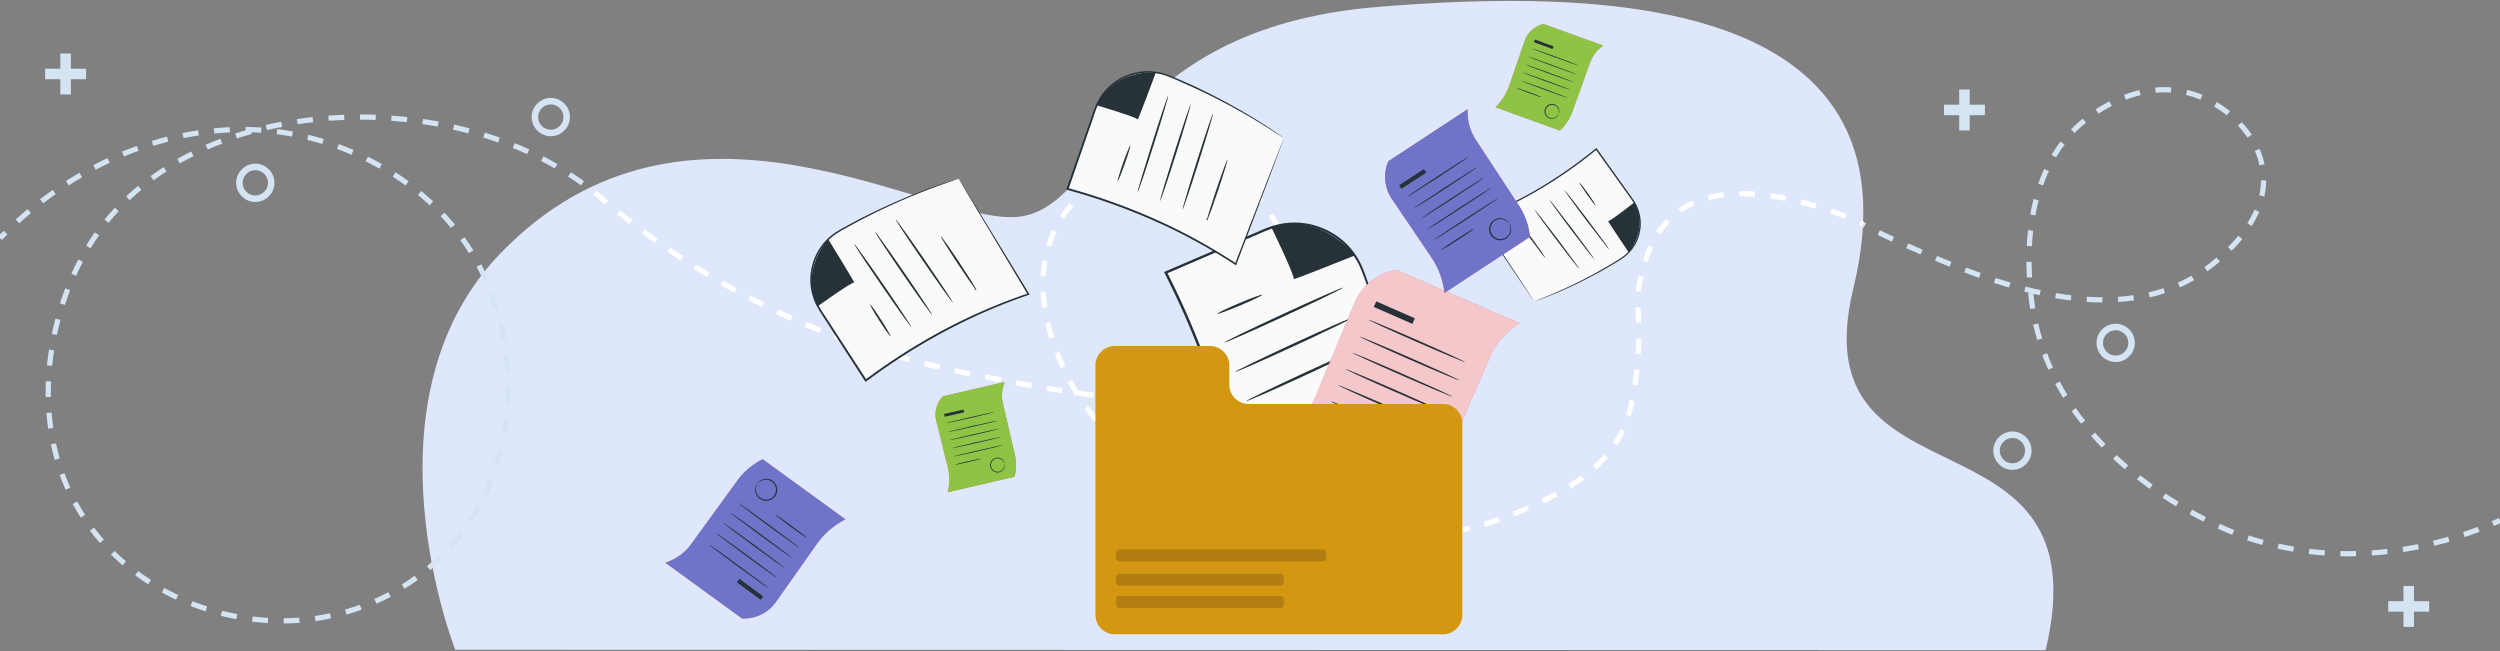 <svg xmlns="http://www.w3.org/2000/svg" viewBox="0 0 1920 500"><rect x="0" y="0" width="1920" height="500" fill="#808080" stroke="none"/><defs><style>.cls-1{fill:#dfe7fc;}.cls-2,.cls-4,.cls-5,.cls-6,.cls-7{fill:none;stroke-miterlimit:10;}.cls-2,.cls-4,.cls-5,.cls-6{stroke:#d4e4f3;}.cls-2{stroke-width:5px;}.cls-3{fill:#d4e4f3;}.cls-4,.cls-5,.cls-6,.cls-7{stroke-width:4px;}.cls-5{stroke-dasharray:12.05 12.05;}.cls-6{stroke-dasharray:12.08 12.08;}.cls-7{stroke:#fff;stroke-dasharray:12;}.cls-11,.cls-8{fill:#fafafa;}.cls-9{fill:#263238;}.cls-10{fill:#e8505b;}.cls-11,.cls-12,.cls-13{opacity:0.7;}.cls-12{fill:#3c84f7;}.cls-13{fill:#6af43d;}.cls-14{fill:#d39711;}.cls-15{fill:#b27d12;}</style></defs><title>Artboard 1</title><g id="Layer_1" data-name="Layer 1"><path class="cls-1" d="M349.64,499s-75.36-190.73,34.88-304.61c142.2-146.88,326-24.1,394.91-27.68S852.27,22.14,1058.28,5.3c159.3-13,420.9-14,365.09,216.23-42.43,175.06,193.65,84.38,147.69,277.79Z"/><circle class="cls-2" cx="1624.82" cy="263.34" r="12.21"/><circle class="cls-2" cx="1545.54" cy="346.1" r="12.21"/><circle class="cls-2" cx="423.01" cy="89.91" r="12.21"/><circle class="cls-2" cx="196.08" cy="140.41" r="12.21"/><rect class="cls-3" x="46.36" y="41.08" width="8.07" height="31.45"/><rect class="cls-3" x="46.36" y="41.08" width="8.07" height="31.45" transform="translate(-6.41 107.21) rotate(-90)"/><rect class="cls-3" x="1504.66" y="68.72" width="8.07" height="31.45"/><rect class="cls-3" x="1504.66" y="68.72" width="8.07" height="31.45" transform="translate(1424.25 1593.13) rotate(-90)"/><rect class="cls-3" x="1845.85" y="450.02" width="8.07" height="31.45"/><rect class="cls-3" x="1845.85" y="450.02" width="8.07" height="31.45" transform="translate(1384.14 2315.63) rotate(-90)"/><path class="cls-4" d="M1426.87,170.35q2.36,1.28,5.3,2.81"/><path class="cls-5" d="M1442.91,178.62c4.37,2.15,9.25,4.46,14.54,6.85,53.26,24,154,69.42,226.1,28.26,3.18-1.82,59.64-35,54.59-81.49-3.15-29.06-28.73-52.24-54.59-60.13-40.62-12.41-75.88,14.73-84.66,22.15-56.09,47.38-38.46,140.24-36.4,150.33,24.38,119.28,155.7,165.81,161.41,167.73,81.18,27.37,153.54,4.87,185.06-7.9"/><path class="cls-4" d="M1914.52,402.1c2.11-.91,3.94-1.73,5.48-2.43"/><path class="cls-4" d="M479.73,167.84c-1.38-1.34-2.82-2.72-4.34-4.14"/><path class="cls-6" d="M466.39,155.64a259.58,259.58,0,0,0-64.6-40.81c-104.94-46-270.19-32.6-335.08,76.75C33.25,248,17.59,345.58,77.4,414.7c56.28,65.06,162.25,85,239.73,30.86,82.12-57.36,86.9-166.22,53.41-236.18C337.19,139.7,269,115,247.51,108.5c-80.15-24.43-170.83,1.85-238.9,65.94"/><path class="cls-4" d="M4.25,178.63Q2.1,180.73,0,182.87"/><path class="cls-7" d="M456.78,147.77A611.72,611.72,0,0,0,616.4,248.17c12.46,5.36,60.45,25.5,130.29,39.29,87.74,17.33,192.37,38,231.5-12.84,24-31.19,12.46-75.1,11-80.34-8.57-30.78-34.53-65.41-76-72.57-44-7.62-83.53,19.58-100.88,51C789,215,807.87,261.16,814.68,277.83c41.8,102.33,173.62,126.73,193.45,130.55,22,4.24,90.41,14.75,161.41-16.62,24.59-10.87,63.24-27.94,78.33-65.27,8-19.84,9.67-46.15,10.28-55.78,1.82-28.89-2.9-38.64,2.5-59.85,2.14-8.43,7.51-29.54,22.82-43.8,37.34-34.8,107.68-10.24,124.61-4.35a193.74,193.74,0,0,1,22.73,9.54"/></g><g id="Layer_2" data-name="Layer 2"><path class="cls-8" d="M1078.06,334.63,952.88,383.78C942.55,319,922,262,895.34,209.38l76.88-33.07A56,56,0,0,1,1047,208.9,613.47,613.47,0,0,1,1078.06,334.63Z"/><path class="cls-9" d="M1078.06,334.63s-.13-.56-.3-1.59-.43-2.6-.75-4.51c-.63-3.94-1.61-9.86-3-17.4a635.46,635.46,0,0,0-15.11-63.28c-2-6.59-4.06-13.49-6.44-20.61s-4.75-14.64-7.89-22a54.73,54.73,0,0,0-14.76-19.61,56.76,56.76,0,0,0-23.28-11.59,55.17,55.17,0,0,0-27.28.75c-2.28.57-4.44,1.58-6.68,2.34L965.89,180l-13.57,5.85-56.61,24.37.48-1.31,3.13,6.32A609.17,609.17,0,0,1,934.76,303a567.66,567.66,0,0,1,18.89,80.62l-1.06-.61,90.94-35.29L1069,338l6.73-2.54c1.53-.57,2.37-.83,2.37-.83s-.7.34-2.17.95l-6.54,2.68-25.14,10.09-91.05,36.16-.9.36-.16-1A575.17,575.17,0,0,0,933,303.59a615.05,615.05,0,0,0-35.42-87.48c-1.07-2.15-2.14-4.31-3.12-6.3l-.46-.91.93-.4,56.62-24.32,13.58-5.83,6.69-2.87c2.32-.8,4.56-1.82,6.92-2.41a56.8,56.8,0,0,1,28.16-.71,58.52,58.52,0,0,1,24,12A56.36,56.36,0,0,1,1046,204.62c3.2,7.57,5.43,15,7.85,22.17s4.4,14.08,6.33,20.69A591.63,591.63,0,0,1,1074.75,311c1.26,7.6,2.12,13.46,2.64,17.53.23,2,.41,3.47.54,4.59A9.3,9.3,0,0,1,1078.06,334.63Z"/><path class="cls-9" d="M976.47,174.69s18.67,38.34,17,39.68,46.39-17.89,47-18.19C1040.47,196.18,1015.61,162.71,976.47,174.69Z"/><path class="cls-9" d="M969.45,226.38c.2.48-7.38,4.15-16.94,8.19S935,241.49,934.83,241s7.38-4.15,16.94-8.19S969.24,225.89,969.45,226.38Z"/><path class="cls-9" d="M1031.61,220.86c.22.48-20.08,10.32-45.33,22s-45.91,20.72-46.14,20.24,20.08-10.31,45.34-22S1031.39,220.38,1031.61,220.86Z"/><path class="cls-9" d="M1040,243.38c.22.48-20.07,10.32-45.33,22s-45.91,20.72-46.13,20.25,20.07-10.32,45.33-22S1039.81,242.9,1040,243.38Z"/><path class="cls-9" d="M1048.64,265.81c.23.48-20.07,10.32-45.32,22S957.4,308.51,957.18,308s20.07-10.31,45.34-22S1048.42,265.33,1048.64,265.81Z"/><path class="cls-9" d="M1024.43,307.38c.11.25-3.15,1.94-8.5,4.49s-12.8,5.94-21.07,9.58c-13,5.71-24.13,10.34-28.34,11.79l-.57.2.12-.55c.32-1.33.53-2,.65-2s.11.71,0,2.07l-.45-.34c3.91-2.13,14.85-7.23,27.83-12.95,8.28-3.64,15.81-6.84,21.3-9.07S1024.33,307.15,1024.43,307.38Z"/><path class="cls-8" d="M986.05,106.12l-37,96.75c-42.21-27.73-85.38-45.64-129.12-57.8L841,84.16a43.11,43.11,0,0,1,57.35-25.62A472.77,472.77,0,0,1,986.05,106.12Z"/><path class="cls-9" d="M986.05,106.12s-.38-.22-1.06-.65l-3-1.92c-2.57-1.68-6.44-4.2-11.45-7.33A489.47,489.47,0,0,0,926.72,72c-4.77-2.29-9.78-4.69-15.07-7S900.86,60,895.05,58a42.07,42.07,0,0,0-18.83-1.79,43.92,43.92,0,0,0-18.68,7.23,42.5,42.5,0,0,0-13.73,15.92c-.86,1.59-1.41,3.34-2.14,5s-1.22,3.52-1.83,5.3l-3.72,10.76L820.6,145.31l-.49-.94,5.22,1.49a469.4,469.4,0,0,1,68.35,25.41,437.29,437.29,0,0,1,55.68,31.1l-.9.29c11.27-29.12,20.6-53.2,27.14-70.07,3.27-8.38,5.85-15,7.64-19.54l2-5.15c.47-1.17.76-1.78.76-1.78s-.17.58-.58,1.73-1.07,2.92-1.88,5.11c-1.71,4.57-4.17,11.16-7.31,19.54l-26.69,70.59-.26.7-.64-.41a442.64,442.64,0,0,0-55.6-30.84,474.06,474.06,0,0,0-68.17-25.27l-5.21-1.49-.75-.21.26-.74L834.77,100q1.88-5.43,3.73-10.75l1.84-5.3c.75-1.73,1.33-3.54,2.22-5.18a43.66,43.66,0,0,1,14.22-16.4A45.07,45.07,0,0,1,876.06,55a43.43,43.43,0,0,1,19.37,1.91c6,2.11,11.36,4.71,16.68,7s10.3,4.8,15.07,7.13a457.08,457.08,0,0,1,43.7,24.7c5,3.22,8.76,5.78,11.35,7.6l2.89,2.07A7.88,7.88,0,0,1,986.05,106.12Z"/><path class="cls-9" d="M842.29,80.89s31.51,9.28,31.42,10.91,13.9-35.68,14-36.17C887.75,55.63,855.79,52.4,842.29,80.89Z"/><path class="cls-9" d="M868.06,111.72c.38.14-1.47,6.36-4.14,13.89s-5.13,13.54-5.51,13.4,1.47-6.35,4.13-13.89S867.67,111.59,868.06,111.72Z"/><path class="cls-9" d="M897.19,73.49c.39.12-4.55,16.78-11,37.2s-12,36.89-12.43,36.77,4.55-16.78,11-37.21S896.8,73.36,897.19,73.49Z"/><path class="cls-9" d="M914.38,80.39c.39.12-4.55,16.78-11,37.2s-12,36.89-12.43,36.76,4.55-16.77,11-37.2S914,80.26,914.38,80.39Z"/><path class="cls-9" d="M931.61,87.13c.39.12-4.55,16.78-11,37.2s-12.05,36.89-12.43,36.77,4.55-16.78,11-37.21S931.23,87,931.61,87.13Z"/><path class="cls-9" d="M942.7,122.49c.2.07-.53,2.8-1.86,7.17s-3.26,10.36-5.49,17c-3.48,10.36-6.64,19.1-8,22.25l-.19.43-.24-.36c-.6-.87-.86-1.33-.79-1.38s.46.3,1.18,1.07l-.43.08c.82-3.33,3.59-12.2,7.08-22.56,2.22-6.6,4.31-12.54,5.89-16.82S942.51,122.43,942.7,122.49Z"/><path class="cls-8" d="M736.29,137.22l53.59,88.66C742.07,242.14,701.41,265.2,665,292.24l-35.1-54.07a43.11,43.11,0,0,1,15-61A473,473,0,0,1,736.29,137.22Z"/><path class="cls-9" d="M736.29,137.22s-.4.17-1.16.44l-3.33,1.16c-2.91,1-7.28,2.5-12.82,4.52A494.69,494.69,0,0,0,672.89,163c-4.74,2.36-9.71,4.84-14.8,7.58s-10.5,5.5-15.67,8.84a42.3,42.3,0,0,0-13,13.76,43.63,43.63,0,0,0-5.77,19.18A42.43,42.43,0,0,0,627.79,233c.74,1.66,1.78,3.17,2.65,4.78l3.06,4.7,6.2,9.54,25.87,39.81-1.06-.19,4.39-3.2a469.81,469.81,0,0,1,62-38.32,438.17,438.17,0,0,1,58.75-24.82l-.32.89-38.62-64.47L740,143.7l-2.81-4.78c-.63-1.09-.94-1.7-.94-1.7s.36.49,1,1.53l2.88,4.62,10.93,17.77,39.29,64.43.39.64-.71.25a441.79,441.79,0,0,0-58.5,24.92,472.74,472.74,0,0,0-61.81,38.26l-4.38,3.19-.63.46-.43-.65L638.5,252.81q-3.12-4.81-6.19-9.55l-3-4.71c-.9-1.66-2-3.22-2.72-4.93a43.82,43.82,0,0,1-4.21-21.3,45.15,45.15,0,0,1,6-19.75,43.42,43.42,0,0,1,13.41-14.11c5.33-3.41,10.7-6.07,15.81-8.84s10.12-5.17,14.89-7.5a457.21,457.21,0,0,1,46.34-19.31c5.6-1.95,9.94-3.36,13-4.28l3.41-1A9.72,9.72,0,0,1,736.29,137.22Z"/><path class="cls-9" d="M628.07,235.15S654.75,216,656,217.06s-19.62-32.89-19.92-33.3C636.06,183.76,613.88,207,628.07,235.15Z"/><path class="cls-9" d="M668.22,233.77c.34-.22,4.11,5.06,8.42,11.79s7.53,12.36,7.18,12.58-4.11-5.06-8.42-11.79S667.88,234,668.22,233.77Z"/><path class="cls-9" d="M656,187.28c.34-.23,10.45,13.91,22.58,31.56s21.7,32.17,21.37,32.4-10.44-13.9-22.58-31.56S655.62,187.51,656,187.28Z"/><path class="cls-9" d="M672,178c.33-.23,10.44,13.9,22.58,31.56s21.7,32.17,21.36,32.39S705.46,228,693.32,210.35,671.62,178.19,672,178Z"/><path class="cls-9" d="M687.87,168.51c.33-.23,10.44,13.9,22.58,31.56s21.7,32.16,21.36,32.39-10.44-13.9-22.58-31.56S687.53,168.74,687.87,168.51Z"/><path class="cls-9" d="M722.58,181.48c.17-.11,1.88,2.14,4.51,5.88s6.17,8.94,10,14.75c6,9.11,11,17,12.64,20l.22.41-.43,0c-1-.07-1.58-.14-1.58-.23s.52-.18,1.58-.27l-.21.39c-2.12-2.69-7.42-10.34-13.44-19.45-3.84-5.81-7.25-11.11-9.66-15S722.41,181.6,722.58,181.48Z"/><path class="cls-8" d="M1178.25,231.52l-42.57-63.84c34.84-13.61,64.16-32,90.25-53.22l27.76,38.85a31.92,31.92,0,0,1-9.11,45.62A350.23,350.23,0,0,1,1178.25,231.52Z"/><path class="cls-9" d="M1178.25,231.52l.85-.37,2.43-1c2.11-.83,5.3-2.09,9.34-3.77a364.62,364.62,0,0,0,33.45-16.1c3.43-1.9,7-3.9,10.7-6.09s7.59-4.42,11.3-7.06a31.36,31.36,0,0,0,9.15-10.61,32.51,32.51,0,0,0,3.64-14.38,31.6,31.6,0,0,0-3.73-15.12c-.6-1.2-1.42-2.29-2.12-3.45l-2.41-3.37-4.91-6.86-20.45-28.6.79.1-3.15,2.52a346.75,346.75,0,0,1-44.64,30.39,323.59,323.59,0,0,1-42.65,20.31l.21-.67c12.75,19.29,23.3,35.25,30.7,46.43l8.52,13c1,1.47,1.7,2.62,2.23,3.45s.75,1.22.75,1.22-.27-.35-.79-1.1-1.31-1.9-2.28-3.32l-8.68-12.79c-7.51-11.17-18.23-27.11-31.2-46.38l-.31-.46.52-.2A328.76,328.76,0,0,0,1178,146.89a351.15,351.15,0,0,0,44.47-30.35l3.14-2.5.45-.36.33.46,20.43,28.62,4.9,6.87,2.41,3.38c.73,1.2,1.57,2.32,2.18,3.56a32.35,32.35,0,0,1,3.81,15.62,33.36,33.36,0,0,1-3.79,14.81,32.18,32.18,0,0,1-9.46,10.89c-3.83,2.7-7.71,4.84-11.41,7.06s-7.31,4.16-10.76,6A339.66,339.66,0,0,1,1191,226.81c-4.08,1.62-7.24,2.81-9.45,3.59l-2.49.86A5.22,5.22,0,0,1,1178.25,231.52Z"/><path class="cls-9" d="M1255.11,155.49s-19.11,15.06-20.06,14.3,15.6,23.7,15.84,24C1250.89,193.77,1266.53,175.86,1255.11,155.49Z"/><path class="cls-9" d="M1225.44,157.84c-.24.17-3.21-3.61-6.62-8.45s-6-8.9-5.73-9.08,3.21,3.61,6.62,8.45S1225.69,157.66,1225.44,157.84Z"/><path class="cls-9" d="M1236.05,191.83c-.24.18-8.18-10-17.75-22.61s-17.12-23.09-16.88-23.27,8.19,9.94,17.75,22.61S1236.29,191.64,1236.05,191.83Z"/><path class="cls-9" d="M1224.52,199.25c-.24.18-8.19-9.94-17.75-22.6s-17.12-23.09-16.88-23.27,8.18,9.94,17.75,22.61S1224.76,199.07,1224.52,199.25Z"/><path class="cls-9" d="M1213.06,206.77c-.24.19-8.19-9.94-17.75-22.6s-17.12-23.09-16.88-23.27,8.18,9.94,17.75,22.61S1213.3,206.59,1213.06,206.77Z"/><path class="cls-9" d="M1186.94,198.32c-.12.08-1.46-1.53-3.53-4.2s-4.86-6.42-7.89-10.59c-4.76-6.54-8.69-12.2-10-14.37l-.18-.29h.32q1.17,0,1.17.12c0,.06-.38.15-1.15.25l.14-.29c1.65,1.92,5.83,7.4,10.59,13.94,3,4.17,5.73,8,7.64,10.78S1187.06,198.23,1186.94,198.32Z"/><path class="cls-10" d="M1088.25,381.65,985.93,337.34h0a85.94,85.94,0,0,0,24.55-33.16l29.87-71.73a42.91,42.91,0,0,1,32-25.21h0l94.91,41.1h0a55.55,55.55,0,0,0-23.07,26l-34,78.59a75.3,75.3,0,0,1-21.94,28.76Z"/><path class="cls-11" d="M1088.25,381.65,985.93,337.34h0a85.94,85.94,0,0,0,24.55-33.16l29.87-71.73a42.91,42.91,0,0,1,32-25.21h0l94.91,41.1h0a55.55,55.55,0,0,0-23.07,26l-34,78.59a75.3,75.3,0,0,1-21.94,28.76Z"/><path class="cls-9" d="M1125.13,278.06c-.16.36-16.93-6.65-37.45-15.64s-37-16.57-36.88-16.93,16.92,6.65,37.45,15.65S1125.28,277.71,1125.13,278.06Z"/><path class="cls-9" d="M1120.94,292.16c-.16.35-17.48-6.9-38.69-16.19s-38.29-17.13-38.14-17.48,17.48,6.89,38.7,16.19S1121.1,291.8,1120.94,292.16Z"/><path class="cls-9" d="M1115.48,304.62c-.16.35-17.48-6.9-38.69-16.19S1038.5,271.3,1038.65,271s17.48,6.89,38.7,16.19S1115.63,304.26,1115.48,304.62Z"/><path class="cls-9" d="M1110,317.08c-.16.35-17.48-6.9-38.7-16.19s-38.29-17.13-38.13-17.48,17.48,6.89,38.7,16.19S1110.17,316.72,1110,317.08Z"/><path class="cls-9" d="M1104.56,329.54c-.16.35-17.48-6.89-38.7-16.19s-38.29-17.12-38.13-17.48,17.48,6.89,38.7,16.19S1104.71,329.18,1104.56,329.54Z"/><path class="cls-9" d="M1062.16,325.81c-.08.18-2.38-.64-6-2.1s-8.68-3.58-14.19-6-10.46-4.68-14-6.37-5.72-2.84-5.64-3,2.38.64,6,2.11,8.68,3.57,14.19,6,10.46,4.67,14,6.37S1062.24,325.64,1062.16,325.81Z"/><path class="cls-9" d="M1087.93,354.57c-.12-.05.29-1,.52-2.75a11.39,11.39,0,0,0-1.45-7.17,10.86,10.86,0,1,0-7,16,11.45,11.45,0,0,0,6.26-3.79c1.14-1.37,1.55-2.32,1.67-2.26a6.05,6.05,0,0,1-1.24,2.59,11.44,11.44,0,0,1-6.45,4.43,11.93,11.93,0,0,1-11.16-2.85,12.07,12.07,0,0,1,9.13-20.85,11.92,11.92,0,0,1,9.66,6.27,11.34,11.34,0,0,1,1.12,7.75A6,6,0,0,1,1087.93,354.57Z"/><rect class="cls-9" x="1054.63" y="237.8" width="32.36" height="4.67" transform="translate(186.41 -409.58) rotate(23.66)"/><path class="cls-10" d="M1175,181.9,1109.36,225h0a60.47,60.47,0,0,0-10-27.27l-30.65-45.32a30.21,30.21,0,0,1-2.45-28.59h0l60.89-39.94h0a39.08,39.08,0,0,0,6.35,23.61l33.07,50.42a52.81,52.81,0,0,1,8.44,24Z"/><path class="cls-12" d="M1175,181.9,1109.36,225a60.47,60.47,0,0,0-10-27.27l-30.65-45.32a30.21,30.21,0,0,1-2.45-28.59l60.89-39.94a39.08,39.08,0,0,0,6.35,23.61l33.07,50.42A52.81,52.81,0,0,1,1175,181.9Z"/><path class="cls-9" d="M1128.32,120.14c.15.23-10.46,7.38-23.68,16s-24.08,15.38-24.23,15.15,10.45-7.38,23.69-16S1128.17,119.91,1128.32,120.14Z"/><path class="cls-9" d="M1135,128.05c.15.23-10.82,7.62-24.49,16.51s-24.88,15.9-25,15.67,10.82-7.61,24.49-16.5S1134.84,127.82,1135,128.05Z"/><path class="cls-9" d="M1140.21,136.09c.15.22-10.82,7.61-24.49,16.5s-24.88,15.9-25,15.67,10.81-7.61,24.49-16.5S1140.06,135.86,1140.21,136.09Z"/><path class="cls-9" d="M1145.43,144.12c.15.23-10.82,7.62-24.49,16.5s-24.88,15.91-25,15.68,10.81-7.62,24.49-16.51S1145.28,143.89,1145.43,144.12Z"/><path class="cls-9" d="M1150.65,152.15c.15.23-10.82,7.62-24.49,16.5s-24.88,15.91-25,15.68,10.81-7.62,24.49-16.51S1150.5,151.92,1150.65,152.15Z"/><path class="cls-9" d="M1132.06,175.65c.07.12-1.3,1.16-3.58,2.74s-5.46,3.72-9,6-6.79,4.35-9.17,5.79-3.88,2.27-4,2.15,1.29-1.15,3.57-2.74,5.46-3.72,9-6,6.8-4.35,9.17-5.78A21.06,21.06,0,0,1,1132.06,175.65Z"/><path class="cls-9" d="M1159,171.61c-.08.06-.47-.55-1.42-1.37a8,8,0,0,0-4.78-1.92,7.65,7.65,0,1,0,6.69,10.3,8.14,8.14,0,0,0,.19-5.15c-.37-1.2-.76-1.81-.68-1.86a4.47,4.47,0,0,1,1,1.73,8,8,0,0,1,.11,5.51,8.41,8.41,0,0,1-6,5.47,8.5,8.5,0,0,1-8.73-13.44,8.41,8.41,0,0,1,7.43-3.26,8,8,0,0,1,5,2.34A4.43,4.43,0,0,1,1159,171.61Z"/><rect class="cls-9" x="1073.61" y="135.78" width="22.78" height="3.28" transform="translate(100.34 613.41) rotate(-33.02)"/><path class="cls-10" d="M585.78,352.7l63.5,46.16h0a60.35,60.35,0,0,0-22,19l-31.54,44.7A30.19,30.19,0,0,1,569.9,475h0L511,432.16h0a39.07,39.07,0,0,0,19.83-14.29l35.46-48.78a52.92,52.92,0,0,1,19.49-16.39Z"/><path class="cls-12" d="M585.78,352.7l63.5,46.16a60.35,60.35,0,0,0-22,19l-31.54,44.7A30.19,30.19,0,0,1,569.9,475L511,432.16a39.07,39.07,0,0,0,19.83-14.29l35.46-48.78A52.92,52.92,0,0,1,585.78,352.7Z"/><path class="cls-9" d="M544.54,418.21c.16-.22,10.6,7.17,23.32,16.5s22.9,17.07,22.74,17.29-10.6-7.16-23.32-16.5S544.37,418.43,544.54,418.21Z"/><path class="cls-9" d="M549.58,409.17c.16-.22,10.95,7.42,24.1,17.07s23.68,17.64,23.52,17.86-11-7.42-24.11-17.07S549.41,409.39,549.58,409.17Z"/><path class="cls-9" d="M555.24,401.45c.16-.22,11,7.42,24.1,17.06s23.68,17.65,23.52,17.87-11-7.42-24.1-17.07S555.08,401.67,555.24,401.45Z"/><path class="cls-9" d="M560.91,393.72c.16-.22,11,7.42,24.1,17.07s23.68,17.64,23.52,17.86-10.95-7.42-24.11-17.06S560.74,393.94,560.91,393.72Z"/><path class="cls-9" d="M566.57,386c.16-.22,11,7.42,24.1,17.07s23.68,17.64,23.52,17.86-11-7.42-24.1-17.07S566.41,386.22,566.57,386Z"/><path class="cls-9" d="M595.13,395.07c.08-.11,1.54.8,3.83,2.37s5.41,3.79,8.83,6.3,6.47,4.82,8.66,6.53,3.49,2.83,3.41,2.94-1.54-.81-3.83-2.38-5.41-3.79-8.83-6.29-6.47-4.82-8.65-6.53S595.05,395.18,595.13,395.07Z"/><path class="cls-9" d="M581.84,371.35c.08,0-.35.63-.78,1.81a8.11,8.11,0,0,0-.11,5.15,7.76,7.76,0,0,0,5.26,5.12,7.63,7.63,0,0,0,8.47-11.54,7.76,7.76,0,0,0-6.46-3.48,8.09,8.09,0,0,0-4.89,1.65c-1,.76-1.41,1.35-1.49,1.29a4.37,4.37,0,0,1,1.25-1.59,8.05,8.05,0,0,1,5.11-2.05,8.43,8.43,0,0,1,7.24,3.68A8.5,8.5,0,0,1,586,384.31a8.4,8.4,0,0,1-5.68-5.8,8.07,8.07,0,0,1,.42-5.49A4.37,4.37,0,0,1,581.84,371.35Z"/><rect class="cls-9" x="564.64" y="450.97" width="22.78" height="3.28" transform="translate(772.82 1158.26) rotate(-143.74)"/><path class="cls-10" d="M1198,100.25l-49.57-17.88h0A40.58,40.58,0,0,0,1159,66l12-34.72a20.26,20.26,0,0,1,14.36-12.84h0l46,16.59h0A26.21,26.21,0,0,0,1221.23,48L1207.49,86a35.43,35.43,0,0,1-9.5,14.21Z"/><path class="cls-13" d="M1198,100.25l-49.57-17.88A40.58,40.58,0,0,0,1159,66l12-34.72a20.26,20.26,0,0,1,14.36-12.84l46,16.59A26.21,26.21,0,0,0,1221.23,48L1207.49,86A35.43,35.43,0,0,1,1198,100.25Z"/><path class="cls-9" d="M1212.33,50.3c-.06.17-8.18-2.64-18.12-6.27s-18-6.73-17.9-6.9,8.18,2.64,18.13,6.28S1212.39,50.13,1212.33,50.3Z"/><path class="cls-9" d="M1210.77,57.07c-.06.17-8.45-2.73-18.73-6.49s-18.56-6.95-18.5-7.12S1182,46.2,1192.27,50,1210.84,56.9,1210.77,57.07Z"/><path class="cls-9" d="M1208.57,63.11c-.07.17-8.45-2.73-18.73-6.49s-18.57-6.95-18.51-7.12,8.45,2.73,18.73,6.49S1208.63,62.94,1208.57,63.11Z"/><path class="cls-9" d="M1206.36,69.15c-.07.17-8.45-2.74-18.73-6.49s-18.57-6.95-18.51-7.12,8.45,2.73,18.73,6.49S1206.42,69,1206.36,69.15Z"/><path class="cls-9" d="M1204.15,75.19c-.06.17-8.45-2.74-18.73-6.49s-18.57-7-18.5-7.12,8.44,2.73,18.73,6.49S1204.21,75,1204.15,75.19Z"/><path class="cls-9" d="M1184,74.68a13.44,13.44,0,0,1-2.91-.81c-1.77-.58-4.2-1.43-6.87-2.41s-5.07-1.89-6.8-2.59a13.91,13.91,0,0,1-2.75-1.25,13.44,13.44,0,0,1,2.91.81c1.77.58,4.2,1.43,6.87,2.41s5.07,1.89,6.8,2.59A13.91,13.91,0,0,1,1184,74.68Z"/><path class="cls-9" d="M1197.05,87.49c-.06,0,.1-.47.16-1.32a5.41,5.41,0,0,0-.89-3.34,5.22,5.22,0,0,0-4.35-2.31,5.12,5.12,0,0,0-3.3,9,5.22,5.22,0,0,0,4.82,1,5.39,5.39,0,0,0,2.83-2c.5-.68.67-1.13.73-1.11a3.12,3.12,0,0,1-.51,1.26,5.37,5.37,0,0,1-2.92,2.27,5.61,5.61,0,0,1-5.34-1,5.7,5.7,0,0,1,3.69-10.1,5.62,5.62,0,0,1,4.74,2.67,5.36,5.36,0,0,1,.76,3.62A2.94,2.94,0,0,1,1197.05,87.49Z"/><rect class="cls-9" x="1177.95" y="32.91" width="15.29" height="2.2" transform="translate(83.75 -404.99) rotate(20.08)"/><path class="cls-10" d="M779.17,366.14l-51.33,11.95h0a40.45,40.45,0,0,0,0-19.5L719,323a20.27,20.27,0,0,1,5.08-18.59h0l47.6-11.08h0a26.26,26.26,0,0,0-1.46,16.34l9.18,39.43a35.54,35.54,0,0,1-.24,17.09Z"/><path class="cls-13" d="M779.17,366.14l-51.33,11.95a40.45,40.45,0,0,0,0-19.5L719,323a20.27,20.27,0,0,1,5.08-18.59l47.6-11.08a26.26,26.26,0,0,0-1.46,16.34l9.18,39.43A35.54,35.54,0,0,1,779.17,366.14Z"/><path class="cls-9" d="M764,316.43c0,.17-8.3,2.23-18.62,4.59s-18.73,4.12-18.77,3.94,8.29-2.23,18.62-4.59S764,316.25,764,316.43Z"/><path class="cls-9" d="M766.41,323c0,.18-8.58,2.3-19.25,4.74s-19.36,4.27-19.4,4.09,8.58-2.3,19.26-4.74S766.37,322.78,766.41,323Z"/><path class="cls-9" d="M767.84,329.22c0,.18-8.57,2.3-19.25,4.74s-19.36,4.26-19.4,4.09,8.58-2.3,19.26-4.74S767.8,329.05,767.84,329.22Z"/><path class="cls-9" d="M769.28,335.49c0,.18-8.58,2.3-19.26,4.74s-19.35,4.26-19.4,4.09,8.58-2.3,19.26-4.74S769.23,335.31,769.28,335.49Z"/><path class="cls-9" d="M770.71,341.76c0,.18-8.58,2.3-19.25,4.74s-19.36,4.26-19.4,4.08,8.57-2.29,19.25-4.73S770.67,341.58,770.71,341.76Z"/><path class="cls-9" d="M753.55,352.27a13.33,13.33,0,0,1-2.88.9c-1.8.47-4.3,1.08-7.08,1.72s-5.28,1.16-7.11,1.52a13.25,13.25,0,0,1-3,.44,14.06,14.06,0,0,1,2.88-.9c1.81-.47,4.31-1.08,7.08-1.71s5.28-1.17,7.11-1.53A14,14,0,0,1,753.55,352.27Z"/><path class="cls-9" d="M771.43,356c-.06,0-.16-.46-.57-1.2a5.48,5.48,0,0,0-2.57-2.31,5.13,5.13,0,1,0,1.83,8,5.36,5.36,0,0,0,1.31-3.2c.05-.84-.06-1.31,0-1.32a2.75,2.75,0,0,1,.26,1.33,5.35,5.35,0,0,1-1.21,3.49,5.63,5.63,0,0,1-5,2.06,5.71,5.71,0,0,1-2.39-10.49,5.62,5.62,0,0,1,5.43-.33,5.35,5.35,0,0,1,2.61,2.63A2.86,2.86,0,0,1,771.43,356Z"/><rect class="cls-9" x="725.1" y="316.19" width="15.29" height="2.2" transform="translate(-52.24 171.05) rotate(-12.86)"/><path class="cls-14" d="M944.12,295.37V280.64a14.89,14.89,0,0,0-14.89-14.89H856.17a14.89,14.89,0,0,0-14.89,14.89V472.23a14.89,14.89,0,0,0,14.89,14.89h252a14.89,14.89,0,0,0,14.89-14.89V325.15a14.89,14.89,0,0,0-14.89-14.89H959A14.89,14.89,0,0,1,944.12,295.37Z"/><rect class="cls-15" x="857.13" y="421.97" width="161.41" height="9.18" rx="2.18"/><rect class="cls-15" x="857.13" y="440.56" width="128.84" height="9.18" rx="2.46"/><rect class="cls-15" x="857.13" y="457.71" width="128.84" height="9.18" rx="2.4"/></g></svg>
